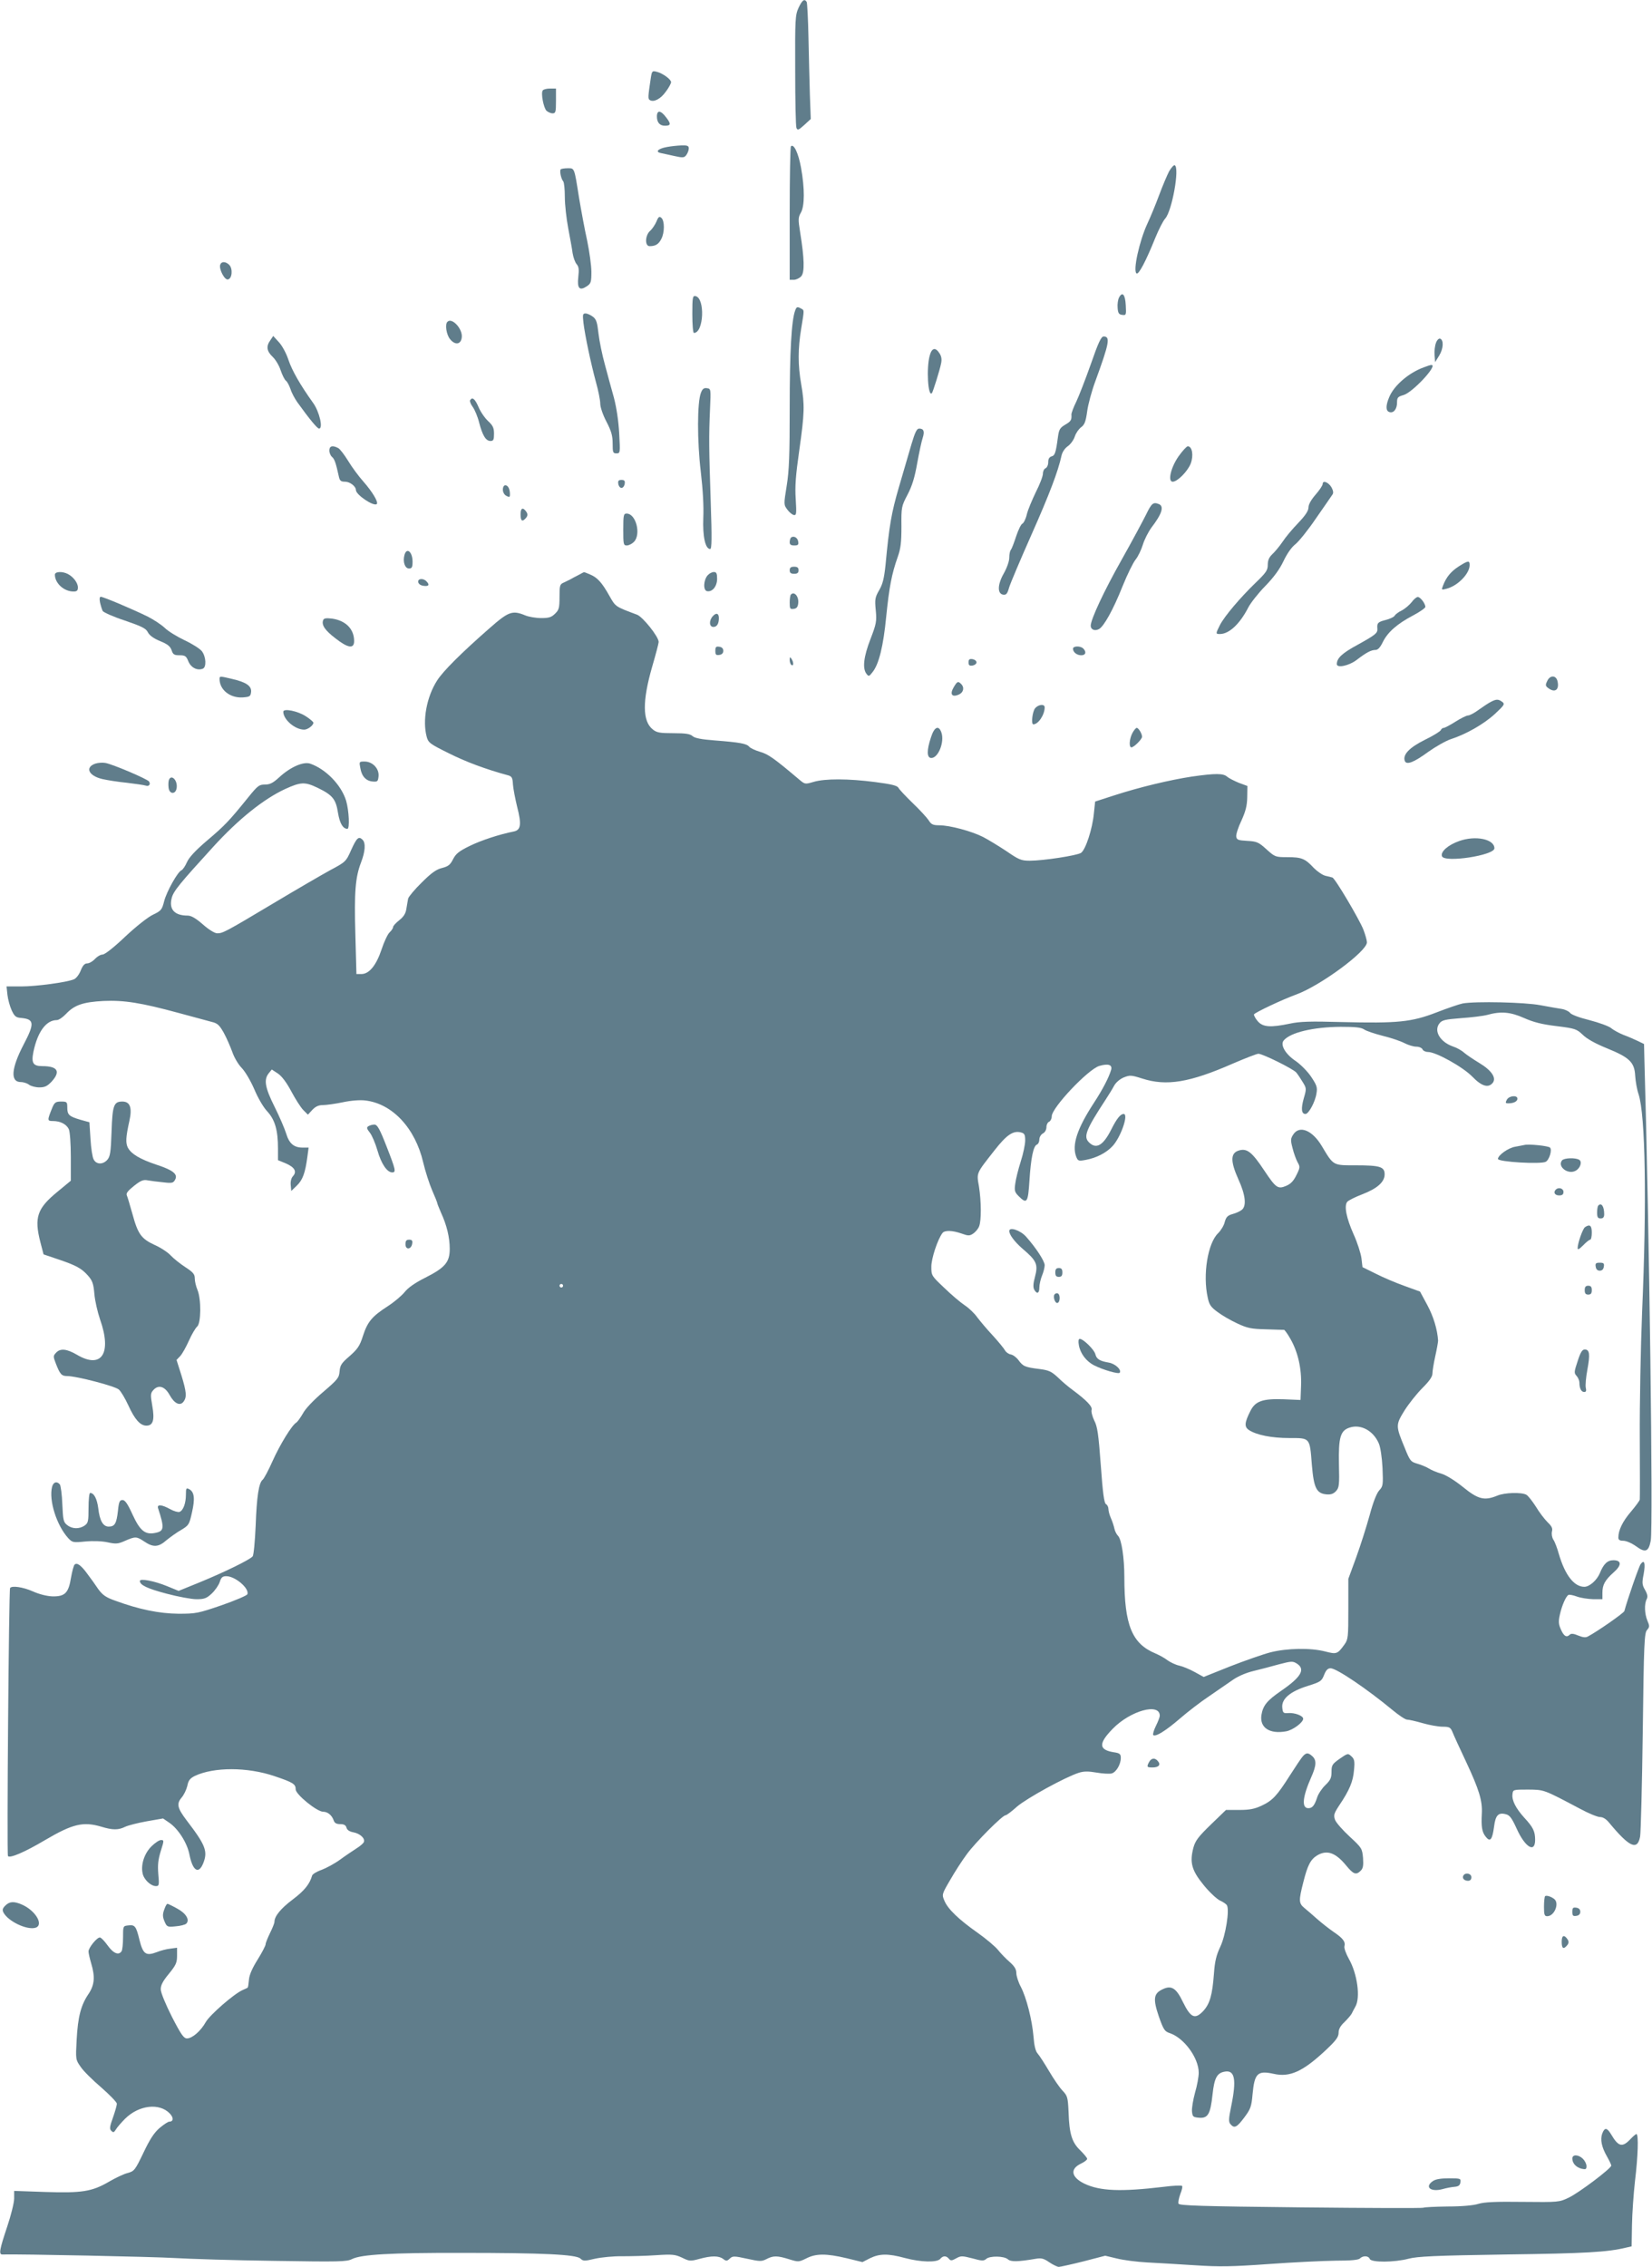 <?xml version="1.0" standalone="no"?>
<!DOCTYPE svg PUBLIC "-//W3C//DTD SVG 20010904//EN"
 "http://www.w3.org/TR/2001/REC-SVG-20010904/DTD/svg10.dtd">
<svg version="1.0" xmlns="http://www.w3.org/2000/svg"
 width="933pt" height="1280pt" viewBox="0 0 933 1280"
 preserveAspectRatio="xMidYMid meet">
<g transform="translate(0,1280) scale(0.1,-0.1)"
fill="#607d8b" stroke="none">
<path d="M4510 12756 c-19 -42 -20 -64 -19 -353 0 -169 3 -316 7 -325 6 -15
12 -13 44 16 l37 34 -5 134 c-2 73 -6 219 -8 325 -2 105 -7 196 -10 202 -13
20 -25 11 -46 -33z"/>
<path d="M3676 12363 c-17 -113 -17 -121 -6 -128 22 -14 61 6 90 47 17 22 30
47 30 54 0 16 -48 51 -82 59 -24 6 -26 4 -32 -32z"/>
<path d="M3065 12289 c-11 -16 5 -97 21 -114 9 -8 24 -15 35 -15 17 0 19 8 19
70 l0 70 -34 0 c-19 0 -38 -5 -41 -11z"/>
<path d="M3710 12142 c0 -33 16 -52 45 -52 34 0 36 10 8 46 -31 42 -53 44 -53
6z"/>
<path d="M3767 11970 c-50 -9 -68 -27 -36 -34 13 -3 48 -10 78 -17 49 -11 56
-10 68 7 7 10 13 26 13 36 0 15 -8 18 -42 17 -24 -1 -60 -5 -81 -9z"/>
<path d="M4467 11974 c-4 -4 -7 -175 -7 -381 l0 -373 23 0 c13 0 32 9 42 20
20 22 18 99 -6 248 -12 74 -11 85 4 111 22 38 22 137 1 254 -15 83 -41 137
-57 121z"/>
<path d="M6603 11833 c-11 -21 -37 -82 -57 -136 -20 -54 -50 -126 -66 -160
-45 -97 -83 -268 -61 -281 12 -8 53 70 105 199 20 49 45 98 56 110 39 41 84
291 54 302 -5 2 -19 -14 -31 -34z"/>
<path d="M3167 11844 c-8 -8 2 -55 14 -68 5 -6 9 -46 9 -89 0 -43 9 -122 19
-175 10 -54 22 -117 25 -142 4 -24 14 -52 23 -62 12 -14 14 -30 9 -73 -7 -64
7 -79 49 -51 22 15 25 23 25 80 0 36 -11 115 -24 178 -14 62 -34 172 -46 243
-27 171 -25 165 -64 165 -18 0 -36 -3 -39 -6z"/>
<path d="M3707 11548 c-8 -18 -24 -42 -36 -52 -28 -26 -30 -86 -2 -86 33 0 51
11 66 41 19 36 19 103 0 119 -11 10 -17 6 -28 -22z"/>
<path d="M1244 11306 c-9 -24 24 -88 43 -84 24 4 29 60 8 82 -20 20 -44 21
-51 2z"/>
<path d="M6320 11120 c-6 -11 -10 -38 -8 -58 2 -30 7 -38 26 -40 22 -3 23 -1
20 54 -3 61 -19 80 -38 44z"/>
<path d="M3910 11026 c0 -59 4 -106 9 -106 56 0 64 197 9 208 -16 3 -18 -7
-18 -102z"/>
<path d="M4491 11047 c-21 -55 -31 -234 -31 -549 0 -265 -3 -355 -17 -441 -17
-106 -17 -107 4 -135 11 -15 27 -28 36 -30 15 -3 16 7 11 90 -5 72 0 134 20
275 30 211 31 257 11 373 -19 107 -19 201 0 315 18 112 19 102 -5 115 -17 9
-22 7 -29 -13z"/>
<path d="M3295 10978 c9 -73 41 -225 70 -333 14 -49 25 -105 25 -124 0 -20 15
-64 35 -102 28 -54 35 -80 35 -123 0 -51 2 -56 21 -56 22 0 22 2 16 113 -4 71
-15 145 -30 202 -14 50 -37 134 -51 187 -15 54 -31 132 -36 175 -7 63 -12 80
-32 95 -12 9 -31 18 -41 18 -16 0 -17 -6 -12 -52z"/>
<path d="M2527 10983 c-15 -14 -6 -72 14 -97 29 -37 63 -32 67 10 5 48 -56
113 -81 87z"/>
<path d="M1527 10879 c-25 -34 -21 -62 13 -94 16 -15 37 -50 45 -76 9 -26 22
-53 30 -59 8 -6 19 -28 26 -48 6 -20 24 -53 38 -73 69 -96 113 -149 123 -149
24 0 2 95 -33 144 -73 102 -119 182 -140 244 -12 37 -36 81 -54 100 l-32 35
-16 -24z"/>
<path d="M6161 10745 c-30 -85 -67 -180 -82 -212 -16 -32 -28 -65 -28 -73 2
-31 -2 -39 -35 -58 -30 -18 -35 -27 -41 -69 -12 -90 -17 -105 -36 -110 -13 -4
-19 -14 -19 -33 0 -16 -7 -30 -15 -34 -8 -3 -15 -17 -15 -31 0 -14 -18 -61
-40 -104 -21 -44 -45 -100 -51 -126 -6 -26 -18 -49 -25 -52 -7 -2 -23 -35 -35
-71 -12 -37 -25 -71 -30 -77 -5 -5 -9 -25 -9 -44 0 -20 -13 -57 -31 -89 -36
-63 -37 -115 -3 -120 17 -2 23 5 33 40 7 24 64 158 126 298 103 232 151 359
170 447 4 19 18 41 35 53 16 11 34 36 40 55 6 19 22 42 35 52 20 14 27 32 35
90 5 39 26 116 46 170 79 216 86 253 47 253 -14 0 -30 -34 -72 -155z"/>
<path d="M8110 10864 c-6 -15 -10 -46 -8 -68 l3 -41 23 37 c24 39 27 88 5 96
-7 2 -18 -9 -23 -24z"/>
<path d="M5251 10793 c-20 -70 -10 -237 12 -213 6 7 45 131 52 168 5 23 2 40
-9 57 -23 36 -43 31 -55 -12z"/>
<path d="M8039 10725 c-84 -31 -166 -102 -193 -167 -20 -47 -20 -77 -1 -84 24
-10 45 15 45 52 0 29 4 34 36 43 53 15 200 174 157 170 -5 0 -24 -6 -44 -14z"/>
<path d="M3959 10583 c-22 -53 -22 -276 -1 -448 12 -104 17 -195 14 -260 -4
-103 11 -175 39 -175 9 0 10 61 3 263 -10 304 -11 371 -4 527 5 113 5 115 -17
118 -17 3 -26 -4 -34 -25z"/>
<path d="M2655 10540 c-3 -5 3 -22 15 -38 11 -15 28 -55 36 -88 19 -73 38
-104 64 -104 17 0 20 7 20 41 0 33 -6 46 -34 72 -19 18 -43 53 -54 80 -20 46
-35 57 -47 37z"/>
<path d="M5148 10293 c-14 -49 -46 -158 -71 -243 -43 -147 -55 -218 -76 -442
-8 -75 -16 -107 -36 -141 -23 -40 -25 -51 -19 -113 6 -63 3 -77 -30 -163 -38
-98 -46 -164 -23 -195 13 -17 15 -17 35 9 36 45 61 147 77 313 17 167 31 241
65 337 17 48 21 82 21 172 -1 109 0 114 34 179 26 49 41 98 55 178 11 61 25
126 31 143 12 37 6 53 -20 53 -13 0 -23 -20 -43 -87z"/>
<path d="M1860 10256 c0 -13 7 -29 15 -36 14 -11 22 -34 39 -112 5 -23 12 -28
35 -28 27 0 61 -26 61 -47 0 -27 102 -95 118 -79 10 11 -25 69 -75 126 -27 30
-66 83 -87 118 -21 34 -46 67 -56 72 -32 17 -50 12 -50 -14z"/>
<path d="M6656 10223 c-44 -63 -62 -143 -33 -143 27 0 85 59 102 103 17 46 8
97 -17 97 -7 -1 -30 -26 -52 -57z"/>
<path d="M3492 10068 c2 -13 10 -23 18 -23 8 0 16 10 18 23 3 17 -2 22 -18 22
-16 0 -21 -5 -18 -22z"/>
<path d="M7470 10067 c0 -8 -18 -35 -40 -60 -25 -29 -40 -55 -40 -72 0 -19
-17 -45 -58 -88 -33 -34 -73 -82 -89 -107 -17 -25 -43 -56 -57 -69 -19 -18
-26 -35 -26 -60 0 -31 -9 -44 -68 -101 -88 -85 -176 -189 -202 -239 -25 -50
-25 -51 0 -51 52 0 113 58 160 150 13 25 55 79 95 120 49 50 83 97 104 142 20
42 45 78 67 95 20 16 73 82 117 147 45 65 87 125 92 133 7 9 5 22 -5 41 -17
29 -50 42 -50 19z"/>
<path d="M2840 10035 c0 -14 8 -29 20 -35 17 -9 20 -8 20 9 0 30 -11 51 -26
51 -8 0 -14 -10 -14 -25z"/>
<path d="M6472 9893 c-18 -36 -79 -150 -137 -253 -101 -179 -174 -336 -175
-373 0 -22 23 -32 47 -19 28 16 80 109 133 242 27 67 60 134 74 151 13 16 31
53 40 82 9 30 31 73 49 98 60 78 73 121 41 133 -31 12 -40 5 -72 -61z"/>
<path d="M2940 9896 c0 -39 10 -45 31 -20 9 11 10 20 3 32 -20 30 -34 25 -34
-12z"/>
<path d="M3520 9810 c0 -83 1 -90 20 -90 11 0 29 9 40 20 42 42 12 160 -41
160 -17 0 -19 -8 -19 -90z"/>
<path d="M4467 9764 c-4 -4 -7 -16 -7 -26 0 -13 7 -18 26 -18 21 0 25 4 22 22
-3 23 -27 35 -41 22z"/>
<path d="M2284 9665 c-10 -38 3 -75 26 -75 16 0 20 7 20 38 0 57 -34 84 -46
37z"/>
<path d="M8239 9602 c-45 -29 -71 -61 -89 -108 -10 -25 -9 -26 17 -19 64 15
133 85 133 134 0 27 -7 27 -61 -7z"/>
<path d="M4460 9580 c0 -15 7 -20 25 -20 18 0 25 5 25 20 0 15 -7 20 -25 20
-18 0 -25 -5 -25 -20z"/>
<path d="M310 9555 c0 -48 51 -95 105 -95 19 0 25 5 25 23 0 26 -26 60 -57 76
-31 16 -73 14 -73 -4z"/>
<path d="M3265 9552 c-16 -8 -37 -19 -45 -24 -8 -4 -25 -12 -37 -18 -21 -9
-23 -16 -23 -80 0 -62 -3 -74 -25 -95 -20 -20 -34 -25 -78 -25 -30 0 -71 7
-90 15 -73 30 -94 23 -202 -72 -160 -140 -263 -243 -296 -295 -60 -93 -84
-227 -59 -319 9 -33 19 -40 124 -92 95 -48 210 -91 336 -125 21 -6 25 -14 27
-52 2 -25 13 -82 24 -127 25 -97 21 -130 -19 -138 -81 -16 -185 -50 -250 -82
-59 -29 -77 -43 -93 -74 -16 -32 -27 -41 -62 -50 -33 -8 -61 -28 -115 -82 -40
-39 -74 -80 -77 -91 -2 -12 -7 -38 -10 -58 -4 -27 -16 -45 -40 -64 -19 -15
-35 -32 -35 -39 0 -6 -9 -20 -20 -30 -10 -9 -31 -53 -45 -96 -30 -90 -70 -139
-114 -139 l-28 0 -6 223 c-7 242 0 323 32 407 24 62 27 110 9 128 -22 22 -33
12 -64 -56 -30 -68 -32 -69 -120 -116 -49 -27 -192 -110 -319 -186 -271 -162
-287 -170 -318 -170 -14 0 -47 20 -81 50 -40 35 -66 50 -86 50 -75 0 -107 36
-90 100 10 39 47 83 233 287 142 156 285 271 408 328 88 40 111 41 182 7 85
-41 104 -64 116 -142 10 -60 28 -90 53 -90 14 0 9 103 -7 158 -27 89 -114 179
-203 210 -39 13 -112 -19 -175 -77 -35 -32 -52 -41 -81 -41 -33 0 -41 -7 -93
-71 -109 -135 -134 -161 -232 -244 -66 -56 -103 -96 -115 -123 -10 -23 -24
-43 -31 -46 -21 -8 -84 -120 -98 -175 -12 -48 -17 -54 -63 -76 -28 -13 -95
-66 -157 -124 -63 -60 -115 -101 -128 -101 -11 0 -30 -11 -43 -25 -13 -14 -32
-25 -44 -25 -14 0 -25 -12 -36 -40 -9 -23 -26 -45 -39 -50 -41 -17 -213 -40
-297 -40 l-83 0 5 -47 c3 -27 14 -66 24 -88 16 -34 24 -41 54 -43 74 -7 76
-31 14 -149 -71 -136 -77 -213 -16 -213 15 0 36 -7 46 -15 11 -8 37 -15 58
-15 31 0 45 7 69 32 53 58 35 88 -52 88 -53 0 -63 18 -50 82 24 113 72 178
132 178 11 0 34 16 52 35 47 50 96 67 212 73 117 5 211 -10 425 -68 80 -22
163 -44 185 -50 34 -8 44 -18 69 -62 16 -29 37 -78 48 -108 10 -30 34 -71 53
-90 20 -21 50 -72 71 -120 20 -48 51 -102 73 -125 44 -48 61 -106 61 -211 l0
-65 44 -18 c50 -22 64 -46 41 -72 -10 -10 -15 -30 -13 -51 l3 -33 32 31 c33
32 47 72 59 162 l7 52 -34 0 c-49 0 -76 23 -93 80 -8 26 -37 94 -65 150 -55
110 -62 154 -33 190 l17 21 35 -23 c22 -15 49 -51 76 -102 23 -43 53 -90 67
-104 l26 -26 25 27 c18 19 35 27 59 27 19 0 70 7 113 16 47 10 98 14 128 10
152 -18 281 -156 326 -349 12 -51 35 -122 51 -159 16 -36 29 -69 29 -73 0 -3
10 -27 21 -53 32 -69 49 -139 49 -204 0 -75 -26 -106 -139 -163 -56 -28 -96
-56 -115 -80 -16 -20 -58 -56 -95 -80 -90 -58 -115 -88 -141 -168 -18 -57 -30
-74 -75 -114 -47 -40 -54 -52 -57 -86 -3 -37 -10 -46 -93 -117 -54 -46 -100
-94 -114 -121 -14 -24 -31 -48 -38 -52 -25 -15 -92 -124 -134 -218 -23 -52
-48 -98 -55 -104 -22 -17 -34 -93 -40 -260 -4 -88 -11 -166 -17 -173 -15 -19
-161 -90 -300 -147 l-118 -48 -66 27 c-71 29 -153 45 -153 29 0 -23 42 -43
152 -72 64 -17 140 -31 168 -31 44 0 57 5 86 32 19 18 39 47 45 65 8 26 16 33
37 33 51 0 132 -70 119 -102 -2 -7 -68 -35 -145 -62 -134 -46 -146 -48 -244
-48 -108 1 -222 24 -358 74 -51 18 -70 31 -95 65 -16 24 -43 62 -60 84 -36 50
-60 68 -74 54 -5 -6 -14 -39 -20 -74 -14 -86 -34 -106 -104 -105 -32 1 -75 12
-111 28 -56 25 -120 34 -129 19 -7 -12 -19 -1502 -12 -1513 9 -15 95 22 208
89 158 93 217 107 321 76 62 -19 95 -19 133 0 17 8 72 22 122 31 l92 16 35
-24 c50 -34 101 -113 114 -180 18 -91 51 -113 77 -51 28 69 15 103 -92 243
-53 70 -59 94 -30 129 14 16 28 46 33 67 6 31 15 42 42 56 108 51 297 51 450
-1 107 -36 120 -45 120 -75 0 -28 120 -126 155 -126 26 0 50 -20 60 -50 5 -14
15 -20 37 -20 21 0 31 -6 35 -20 3 -13 17 -22 38 -26 38 -7 68 -34 60 -55 -3
-8 -22 -24 -43 -37 -20 -13 -62 -41 -92 -63 -30 -22 -77 -47 -103 -57 -27 -9
-51 -24 -54 -32 -14 -49 -44 -86 -109 -135 -68 -51 -104 -95 -104 -127 0 -7
-11 -35 -25 -63 -13 -27 -25 -56 -25 -64 0 -7 -20 -46 -45 -86 -30 -48 -47
-86 -49 -114 -2 -23 -5 -43 -7 -44 -2 -2 -15 -8 -29 -14 -48 -21 -185 -140
-208 -181 -28 -50 -76 -92 -106 -92 -18 0 -33 21 -85 122 -35 69 -63 137 -63
154 -1 23 11 47 46 89 40 49 46 63 46 102 l0 45 -37 -5 c-21 -2 -56 -11 -78
-20 -61 -23 -77 -11 -97 68 -19 79 -26 88 -64 83 -29 -3 -29 -4 -29 -68 0 -36
-4 -71 -8 -77 -16 -26 -47 -13 -79 32 -18 25 -37 45 -44 45 -17 0 -64 -58 -64
-79 0 -10 7 -40 15 -67 23 -77 19 -122 -15 -173 -43 -63 -60 -129 -67 -258 -6
-112 -6 -113 23 -154 15 -23 68 -75 116 -116 48 -42 88 -83 88 -92 0 -9 -10
-44 -22 -78 -19 -52 -20 -65 -9 -75 11 -11 15 -9 25 7 6 11 30 39 53 62 78 77
194 90 252 29 23 -24 21 -46 -3 -46 -7 0 -31 -16 -55 -36 -31 -27 -55 -64 -91
-140 -47 -98 -52 -104 -89 -114 -21 -5 -70 -28 -107 -50 -95 -55 -152 -64
-361 -57 l-173 6 0 -43 c0 -23 -18 -96 -40 -161 -42 -126 -48 -155 -27 -155
96 3 860 -13 972 -20 83 -5 335 -13 560 -16 375 -6 413 -5 443 10 51 26 217
36 622 35 458 0 643 -9 668 -32 16 -15 23 -15 82 -1 36 8 106 15 155 14 50 0
136 2 192 6 91 6 106 4 145 -14 41 -20 46 -21 98 -7 69 19 110 18 134 0 17
-13 22 -13 38 2 16 15 24 15 97 -1 73 -16 82 -16 110 -2 38 20 61 20 128 -1
52 -16 54 -16 97 5 55 28 112 28 227 1 l90 -22 43 22 c54 26 101 27 197 1 90
-24 181 -26 199 -5 16 19 34 19 49 1 10 -12 16 -12 41 2 27 15 33 15 92 0 53
-15 65 -15 78 -3 20 18 100 17 122 -2 17 -15 54 -15 160 3 29 5 44 1 74 -20
21 -14 45 -26 54 -26 8 0 71 14 139 31 l123 32 67 -16 c36 -9 113 -19 171 -22
58 -3 179 -10 270 -16 138 -9 206 -8 415 7 138 10 307 18 377 19 88 0 131 4
139 13 18 17 48 15 55 -3 8 -21 139 -20 219 1 49 13 150 18 550 24 451 6 573
13 680 39 l30 7 2 119 c1 66 9 178 17 250 17 139 21 265 8 265 -4 0 -20 -14
-35 -30 -45 -47 -67 -41 -107 27 -24 40 -37 42 -51 6 -12 -34 -4 -76 27 -130
13 -23 24 -46 24 -51 0 -16 -183 -154 -240 -181 -54 -26 -58 -26 -260 -24
-153 2 -216 -1 -250 -11 -27 -9 -95 -15 -174 -15 -71 -1 -133 -4 -137 -7 -5
-3 -317 -2 -693 2 -566 6 -686 10 -690 21 -3 7 2 32 10 54 9 22 14 43 10 46
-4 4 -50 2 -104 -5 -244 -29 -359 -24 -448 18 -75 37 -82 83 -19 113 19 9 35
21 35 27 0 6 -18 27 -39 48 -47 45 -62 92 -66 216 -4 83 -6 91 -33 120 -17 17
-51 67 -77 111 -26 44 -55 89 -65 100 -12 14 -19 44 -23 95 -8 95 -40 221 -72
282 -14 26 -25 61 -25 77 0 21 -10 38 -37 62 -21 18 -51 49 -66 68 -16 20 -67
63 -115 97 -108 76 -169 135 -188 181 -15 35 -15 37 32 117 25 44 68 111 95
147 49 67 201 219 218 219 6 0 35 22 65 49 55 47 271 166 349 191 29 9 53 9
100 1 34 -6 72 -8 85 -5 26 7 52 51 52 88 0 22 -6 27 -41 32 -84 14 -86 49 -5
132 99 102 266 149 266 74 0 -8 -10 -34 -22 -58 -12 -24 -18 -47 -15 -51 13
-12 71 24 152 94 44 38 118 95 165 126 47 32 106 73 132 91 28 20 74 40 115
50 37 9 103 26 145 38 73 19 79 19 103 4 49 -32 23 -76 -89 -153 -81 -56 -103
-83 -112 -138 -10 -71 47 -108 140 -91 38 7 96 50 96 71 0 17 -48 35 -85 32
-27 -2 -30 1 -33 31 -5 49 44 91 143 122 73 23 79 27 93 62 11 28 21 38 37 38
33 0 205 -116 351 -237 35 -29 71 -53 81 -53 10 0 50 -9 88 -20 38 -11 89 -20
113 -20 37 0 44 -4 54 -27 6 -16 41 -93 79 -173 72 -154 92 -218 88 -290 -4
-76 1 -104 21 -130 26 -34 38 -19 48 55 8 65 24 82 66 71 22 -5 34 -21 61 -80
48 -107 105 -142 105 -65 0 48 -11 71 -61 125 -48 53 -71 98 -67 132 3 27 3
27 88 27 92 -1 85 2 293 -108 48 -26 99 -47 113 -47 17 0 35 -11 52 -32 115
-139 160 -159 175 -78 4 25 11 293 15 596 6 495 9 554 24 570 15 17 15 23 2
53 -16 39 -18 94 -4 121 7 14 5 27 -9 52 -17 29 -18 40 -8 90 11 61 4 85 -17
56 -10 -13 -75 -201 -92 -265 -3 -11 -152 -115 -205 -143 -13 -8 -29 -6 -56 5
-25 11 -40 12 -47 5 -18 -18 -33 -10 -50 28 -14 31 -15 46 -6 86 11 49 33 101
48 110 5 3 26 -1 48 -9 21 -8 63 -14 92 -15 l52 0 0 36 c0 45 14 71 63 115 47
41 46 69 -1 69 -33 0 -55 -20 -76 -72 -17 -41 -59 -78 -88 -78 -58 0 -109 66
-144 185 -9 33 -23 70 -31 81 -8 13 -11 32 -8 46 5 18 -1 30 -25 53 -17 17
-47 56 -66 88 -20 31 -44 62 -54 67 -28 15 -123 12 -163 -5 -73 -30 -108 -22
-194 48 -47 38 -96 68 -123 76 -25 7 -56 20 -70 29 -13 8 -43 21 -65 27 -38
11 -42 16 -72 91 -51 123 -51 128 -1 209 24 38 69 95 101 127 39 39 57 64 57
82 0 13 7 58 16 98 9 40 16 80 16 88 -4 63 -26 136 -61 201 l-41 76 -88 32
c-48 17 -121 48 -162 69 l-75 37 -6 51 c-4 28 -23 88 -44 134 -41 92 -55 161
-36 184 7 8 45 27 84 42 86 33 127 70 127 113 0 43 -26 51 -164 51 -129 0
-124 -3 -191 109 -53 89 -126 119 -161 65 -15 -23 -16 -32 -4 -77 7 -29 20
-64 28 -79 15 -26 15 -31 -6 -73 -16 -33 -32 -50 -58 -61 -47 -20 -58 -12
-124 87 -69 104 -97 126 -142 113 -49 -14 -50 -60 -4 -163 40 -87 47 -150 20
-172 -9 -8 -33 -19 -52 -24 -29 -8 -37 -17 -45 -45 -4 -19 -21 -47 -37 -63
-59 -56 -88 -235 -59 -364 8 -40 18 -54 55 -81 25 -19 75 -48 112 -65 58 -27
79 -31 162 -33 52 -2 98 -3 102 -3 4 -1 21 -24 37 -53 41 -72 63 -166 59 -263
l-3 -80 -95 4 c-119 4 -160 -10 -188 -66 -34 -67 -35 -90 -8 -108 43 -28 128
-45 228 -45 118 0 115 4 127 -151 11 -131 26 -162 83 -167 25 -2 39 3 54 19
17 19 19 34 16 150 -3 153 8 191 60 208 63 21 134 -17 165 -89 9 -20 18 -78
21 -138 4 -97 3 -104 -18 -127 -15 -16 -35 -67 -55 -142 -18 -65 -52 -172 -76
-238 l-44 -120 0 -170 c0 -159 -1 -172 -22 -201 -39 -54 -44 -56 -109 -39 -82
21 -214 19 -309 -5 -42 -11 -145 -47 -227 -79 l-150 -60 -51 28 c-29 16 -68
32 -87 36 -19 4 -49 18 -66 30 -16 13 -48 30 -69 39 -132 55 -175 160 -175
431 0 110 -16 212 -35 232 -8 8 -18 26 -21 41 -3 15 -12 42 -20 60 -8 18 -14
41 -14 52 0 10 -6 23 -14 27 -10 6 -18 63 -29 219 -13 176 -19 219 -37 253
-11 23 -18 50 -15 60 6 18 -27 53 -105 111 -25 18 -64 51 -86 73 -36 33 -50
40 -105 47 -81 10 -91 15 -117 50 -12 16 -31 30 -43 32 -12 2 -27 12 -33 23
-6 11 -37 49 -69 84 -33 35 -72 82 -88 103 -15 22 -48 53 -71 68 -24 16 -76
60 -115 98 -72 68 -73 69 -73 120 0 46 35 153 63 190 13 16 55 15 107 -3 39
-14 46 -14 67 0 13 9 28 27 33 41 13 34 12 140 -1 224 -14 80 -17 71 88 205
68 87 105 112 148 101 21 -5 25 -12 25 -46 0 -21 -11 -75 -25 -118 -14 -44
-28 -100 -31 -125 -6 -40 -3 -49 19 -71 47 -47 53 -37 61 87 8 127 22 196 42
204 8 3 14 16 14 29 0 13 9 28 20 34 12 6 20 21 20 36 0 13 7 27 15 30 8 4 15
17 15 31 0 48 204 264 268 284 52 15 76 7 67 -23 -13 -43 -47 -109 -96 -184
-96 -147 -126 -239 -101 -305 10 -25 13 -26 56 -18 58 11 113 39 148 76 47 49
94 183 64 183 -18 0 -39 -26 -70 -88 -46 -91 -85 -113 -126 -72 -32 32 -17 71
95 242 17 26 38 60 47 77 10 19 33 38 54 47 35 14 42 14 105 -6 137 -44 267
-23 513 85 70 30 134 55 143 55 24 0 196 -85 214 -106 9 -11 25 -35 37 -55 21
-34 21 -37 5 -92 -16 -58 -13 -87 10 -87 18 0 55 68 62 116 6 34 2 46 -30 94
-20 30 -59 69 -86 88 -59 39 -90 92 -69 117 37 45 167 76 322 77 80 0 114 -3
131 -14 12 -9 60 -25 107 -37 46 -11 101 -30 122 -41 21 -11 51 -20 67 -20 16
0 31 -7 35 -15 3 -8 17 -15 31 -15 45 0 196 -84 250 -139 52 -54 90 -66 115
-36 23 28 -6 71 -74 112 -33 20 -72 46 -86 58 -14 13 -42 29 -64 36 -74 26
-110 89 -76 131 14 18 32 22 121 29 58 4 124 12 147 18 79 22 132 17 209 -17
54 -24 101 -36 184 -46 105 -13 113 -16 148 -49 23 -23 72 -50 136 -76 128
-52 156 -79 160 -155 2 -31 10 -78 19 -104 39 -118 47 -610 20 -1232 -8 -201
-14 -518 -13 -705 1 -187 1 -345 0 -352 0 -6 -24 -38 -51 -70 -46 -54 -70
-103 -70 -145 0 -13 8 -18 28 -18 17 0 48 -14 72 -31 53 -39 71 -31 83 32 14
77 -8 1756 -36 2719 l-2 85 -35 17 c-19 9 -55 25 -80 34 -25 10 -57 27 -71 39
-14 11 -69 31 -123 45 -57 14 -102 31 -109 41 -7 9 -28 19 -47 22 -19 3 -73
12 -120 21 -88 17 -366 23 -439 10 -20 -4 -87 -27 -149 -51 -140 -54 -217 -62
-537 -54 -174 5 -235 3 -290 -9 -110 -23 -153 -20 -182 14 -13 15 -22 33 -21
38 4 10 160 84 240 113 136 50 398 243 398 294 0 11 -9 43 -20 72 -24 60 -160
290 -175 294 -5 2 -23 6 -40 10 -16 4 -45 24 -65 44 -49 53 -69 61 -148 61
-69 0 -71 1 -119 44 -45 41 -55 45 -109 48 -52 3 -59 6 -62 24 -2 12 11 53 29
90 24 53 32 84 33 132 l1 64 -49 18 c-26 11 -56 26 -65 34 -22 20 -66 20 -200
1 -124 -19 -293 -59 -441 -107 l-105 -34 -7 -66 c-8 -88 -47 -207 -73 -224
-24 -15 -213 -44 -289 -44 -48 0 -61 5 -132 54 -44 29 -103 65 -132 80 -65 33
-189 66 -247 66 -36 0 -46 5 -60 28 -10 15 -50 59 -90 97 -40 39 -77 78 -81
87 -7 12 -38 20 -131 32 -152 20 -285 20 -348 1 -48 -14 -49 -14 -81 13 -143
121 -176 144 -222 157 -27 8 -55 21 -61 29 -15 17 -51 24 -193 35 -78 6 -113
13 -126 24 -14 13 -39 17 -109 17 -76 0 -94 3 -116 21 -59 46 -60 160 -3 357
20 68 36 130 36 137 0 30 -90 142 -122 154 -123 46 -121 44 -156 106 -42 75
-68 104 -109 121 -18 8 -34 14 -35 13 -2 0 -16 -8 -33 -17z m-85 -4012 c0 -5
-4 -10 -10 -10 -5 0 -10 5 -10 10 0 6 5 10 10 10 6 0 10 -4 10 -10z"/>
<path d="M3997 9552 c-24 -27 -27 -85 -4 -90 30 -6 57 27 57 70 0 30 -4 38
-18 38 -11 0 -26 -8 -35 -18z"/>
<path d="M2362 9513 c2 -11 14 -19 31 -21 29 -4 35 6 15 26 -19 19 -50 15 -46
-5z"/>
<path d="M4467 9443 c-4 -3 -7 -24 -7 -45 0 -35 2 -39 23 -36 16 2 23 11 25
31 5 38 -22 70 -41 50z"/>
<path d="M565 9398 c4 -18 11 -40 15 -48 5 -8 61 -33 125 -54 96 -33 119 -44
130 -66 9 -18 33 -35 69 -50 42 -17 57 -29 65 -51 8 -25 15 -29 45 -29 31 0
38 -4 50 -35 15 -35 50 -53 81 -41 22 8 19 68 -5 99 -11 14 -55 42 -98 62 -42
20 -93 51 -112 70 -19 18 -62 46 -95 63 -81 40 -251 112 -265 112 -8 0 -9 -11
-5 -32z"/>
<path d="M7972 9399 c-13 -16 -38 -37 -55 -46 -18 -8 -36 -22 -40 -29 -4 -8
-28 -19 -52 -25 -43 -11 -49 -17 -46 -49 2 -25 -11 -35 -110 -90 -89 -48 -119
-76 -119 -110 0 -24 69 -9 111 23 56 43 83 57 107 57 14 0 27 14 42 45 27 55
80 102 171 150 38 20 69 42 69 48 0 19 -29 57 -43 56 -7 0 -23 -13 -35 -30z"/>
<path d="M4026 9321 c-23 -25 -21 -61 3 -61 20 0 31 18 31 50 0 27 -15 32 -34
11z"/>
<path d="M1825 9298 c-10 -27 10 -57 69 -102 71 -56 106 -61 106 -16 0 68 -47
116 -125 127 -34 4 -46 2 -50 -9z"/>
<path d="M4040 9125 c0 -22 4 -26 23 -23 14 2 22 10 22 23 0 13 -8 21 -22 23
-19 3 -23 -1 -23 -23z"/>
<path d="M6060 9137 c0 -20 22 -37 47 -37 25 0 30 19 11 38 -16 16 -58 15 -58
-1z"/>
<path d="M4460 9073 c0 -12 5 -25 10 -28 13 -8 13 15 0 35 -8 12 -10 11 -10
-7z"/>
<path d="M5470 9060 c0 -16 5 -21 23 -18 12 2 22 10 22 18 0 8 -10 16 -22 18
-18 3 -23 -2 -23 -18z"/>
<path d="M1240 8966 c0 -61 59 -108 130 -104 41 3 45 6 48 30 4 34 -27 56
-106 74 -71 17 -72 17 -72 0z"/>
<path d="M8738 8954 c-11 -22 -10 -28 7 -40 38 -28 63 -8 51 41 -9 34 -43 33
-58 -1z"/>
<path d="M5386 8919 c-23 -39 -10 -58 29 -41 27 12 33 40 13 60 -17 17 -22 15
-42 -19z"/>
<path d="M8420 8837 c-14 -7 -45 -28 -69 -45 -24 -18 -51 -32 -60 -32 -9 0
-41 -16 -71 -35 -30 -19 -60 -35 -66 -35 -7 0 -14 -6 -17 -13 -2 -6 -43 -32
-91 -55 -88 -44 -125 -84 -112 -119 10 -24 51 -8 133 52 41 29 97 61 126 71
87 28 187 85 250 143 54 50 57 56 41 68 -22 16 -33 16 -64 0z"/>
<path d="M5847 8802 c-16 -17 -25 -92 -11 -92 28 0 64 54 64 96 0 20 -34 17
-53 -4z"/>
<path d="M1600 8781 c0 -44 66 -101 118 -101 20 0 52 24 52 39 0 5 -19 21 -42
36 -45 30 -128 47 -128 26z"/>
<path d="M5258 8637 c-25 -74 -24 -117 2 -117 39 0 75 90 57 143 -15 44 -40
34 -59 -26z"/>
<path d="M6395 8660 c-17 -33 -20 -80 -5 -80 14 0 60 46 60 60 0 17 -20 50
-30 50 -5 0 -16 -13 -25 -30z"/>
<path d="M538 8488 c-60 -21 -37 -69 40 -87 26 -6 88 -16 139 -21 50 -6 98
-13 106 -16 18 -6 29 7 19 23 -9 14 -206 98 -247 105 -16 3 -42 1 -57 -4z"/>
<path d="M2035 8463 c8 -47 32 -73 71 -76 26 -2 29 1 32 30 4 43 -34 83 -79
83 -31 0 -31 -1 -24 -37z"/>
<path d="M954 8396 c-3 -8 -4 -27 -2 -43 4 -40 42 -40 46 0 5 42 -31 77 -44
43z"/>
<path d="M8241 8051 c-63 -22 -107 -61 -97 -86 14 -38 296 5 296 45 0 52 -107
74 -199 41z"/>
<path d="M8510 6590 c-9 -17 -8 -20 9 -20 30 0 51 11 51 26 0 22 -48 17 -60
-6z"/>
<path d="M296 6547 c-30 -74 -30 -77 3 -77 42 0 77 -18 90 -47 6 -14 11 -81
11 -157 l0 -133 -75 -62 c-115 -94 -133 -145 -97 -285 l18 -69 80 -27 c104
-35 135 -52 171 -93 25 -28 31 -46 36 -103 3 -38 18 -103 32 -144 68 -192 9
-282 -130 -200 -58 34 -95 38 -119 11 -16 -17 -16 -21 0 -62 23 -59 32 -69 63
-69 53 0 271 -57 292 -76 12 -10 36 -51 54 -90 36 -79 67 -114 102 -114 38 0
47 33 33 112 -11 63 -10 71 6 89 29 32 65 21 92 -28 27 -49 59 -64 79 -37 19
26 16 55 -13 150 l-27 85 21 22 c11 12 33 51 49 87 16 36 37 71 46 79 23 18
24 156 2 208 -8 19 -15 48 -15 64 0 24 -9 35 -52 63 -29 19 -66 48 -83 66 -16
18 -57 45 -91 60 -76 35 -95 61 -126 175 -14 50 -28 97 -32 106 -5 11 7 26 41
53 39 31 53 36 78 31 17 -3 55 -8 87 -11 50 -6 57 -4 67 15 17 31 -12 54 -107
85 -92 31 -141 60 -160 96 -13 26 -12 58 9 152 16 73 4 108 -40 108 -48 0 -56
-20 -61 -170 -4 -117 -8 -141 -24 -159 -25 -28 -62 -27 -77 2 -7 12 -15 64
-18 116 l-6 94 -50 14 c-65 19 -75 28 -75 69 0 32 -2 34 -35 34 -30 0 -37 -5
-49 -33z"/>
<path d="M2081 6441 c-12 -7 -10 -14 8 -37 12 -15 31 -60 43 -101 21 -74 54
-123 83 -123 23 0 20 14 -32 147 -39 100 -52 122 -68 123 -11 0 -26 -4 -34 -9z"/>
<path d="M8610 6335 c-8 -2 -32 -6 -52 -10 -39 -6 -98 -48 -98 -69 0 -17 242
-31 270 -16 20 11 37 67 24 80 -10 10 -120 21 -144 15z"/>
<path d="M8822 6248 c-28 -35 33 -82 76 -59 27 14 39 51 21 62 -21 13 -85 11
-97 -3z"/>
<path d="M8787 6083 c-16 -15 -6 -33 18 -33 18 0 25 5 25 20 0 20 -28 28 -43
13z"/>
<path d="M9027 5993 c-4 -3 -7 -21 -7 -40 0 -26 4 -33 20 -33 14 0 20 7 20 24
0 44 -16 67 -33 49z"/>
<path d="M8952 5871 c-13 -8 -42 -91 -42 -119 0 -11 10 -5 31 16 17 18 35 32
40 32 5 0 9 18 9 40 0 40 -11 49 -38 31z"/>
<path d="M5700 5849 c0 -21 31 -62 75 -100 80 -68 89 -88 70 -160 -10 -36 -11
-58 -4 -71 15 -27 29 -22 29 12 0 17 7 47 15 67 8 19 15 46 15 59 0 23 -49 98
-105 161 -32 36 -95 57 -95 32z"/>
<path d="M2290 5774 c0 -33 33 -30 38 4 3 17 -2 22 -17 22 -16 0 -21 -6 -21
-26z"/>
<path d="M9012 5648 c2 -15 10 -23 23 -23 13 0 21 8 23 23 3 18 -1 22 -23 22
-22 0 -26 -4 -23 -22z"/>
<path d="M5960 5615 c0 -18 5 -25 20 -25 15 0 20 7 20 25 0 18 -5 25 -20 25
-15 0 -20 -7 -20 -25z"/>
<path d="M8950 5515 c0 -18 5 -25 20 -25 15 0 20 7 20 25 0 18 -5 25 -20 25
-15 0 -20 -7 -20 -25z"/>
<path d="M5955 5490 c-9 -15 5 -52 18 -47 15 5 16 49 0 54 -6 2 -14 -1 -18 -7z"/>
<path d="M6093 5205 c8 -47 41 -91 85 -114 51 -26 141 -52 146 -42 11 17 -26
51 -62 57 -52 9 -69 20 -76 48 -6 25 -68 86 -88 86 -7 0 -9 -13 -5 -35z"/>
<path d="M8910 5114 c-20 -60 -21 -67 -6 -83 9 -10 16 -27 16 -38 0 -33 11
-53 27 -53 11 0 13 7 9 24 -3 13 1 60 9 102 16 87 13 114 -15 114 -14 0 -24
-16 -40 -66z"/>
<path d="M294 4404 c-19 -76 26 -218 92 -290 23 -24 27 -25 97 -18 44 4 95 2
126 -5 46 -10 58 -9 98 9 58 25 64 25 109 -5 49 -33 79 -32 124 8 21 17 58 44
83 58 43 26 46 30 61 98 18 78 14 116 -15 132 -17 9 -19 6 -19 -30 0 -49 -15
-90 -36 -98 -8 -3 -33 4 -54 16 -47 26 -75 28 -67 4 36 -110 34 -128 -13 -138
-59 -13 -88 9 -131 102 -28 62 -43 83 -57 83 -16 0 -21 -10 -26 -62 -8 -71
-18 -88 -52 -88 -32 0 -51 33 -59 103 -7 54 -24 87 -46 87 -5 0 -9 -38 -9 -84
0 -76 -2 -86 -22 -100 -30 -21 -71 -20 -99 3 -21 16 -23 29 -27 117 -2 55 -9
105 -14 112 -17 20 -37 14 -44 -14z"/>
<path d="M7358 2883 c-9 -10 -41 -58 -73 -108 -73 -115 -98 -142 -160 -171
-39 -18 -67 -24 -125 -24 l-76 0 -85 -82 c-71 -69 -88 -91 -99 -131 -22 -83
-10 -128 57 -210 32 -40 74 -79 92 -88 18 -8 36 -20 40 -27 16 -26 -7 -171
-37 -234 -23 -49 -31 -83 -36 -152 -9 -121 -23 -171 -61 -212 -46 -48 -70 -38
-113 49 -39 82 -66 99 -117 74 -50 -24 -54 -54 -20 -154 26 -74 33 -84 61 -93
81 -27 164 -140 164 -224 0 -22 -9 -73 -21 -113 -11 -41 -19 -88 -17 -106 3
-29 6 -32 40 -35 50 -4 64 20 76 131 10 93 25 121 67 129 59 12 70 -43 38
-197 -14 -69 -15 -86 -4 -99 22 -26 36 -19 78 37 36 48 41 62 47 131 11 119
28 136 119 116 92 -21 166 13 296 135 57 54 71 73 71 97 0 20 10 39 34 61 18
18 36 39 40 47 4 8 13 26 21 40 29 50 11 185 -37 269 -16 29 -28 61 -25 71 7
26 -9 46 -61 81 -26 18 -68 51 -93 73 -26 23 -58 51 -73 63 -31 26 -32 41 -5
146 24 96 41 128 79 151 55 32 103 15 163 -58 41 -50 56 -55 82 -29 13 13 16
29 13 72 -5 54 -7 57 -76 121 -39 36 -76 78 -82 94 -9 26 -7 35 23 81 59 87
79 137 84 200 5 51 2 63 -15 78 -19 18 -21 17 -66 -14 -42 -30 -46 -36 -46
-74 0 -34 -6 -47 -35 -75 -19 -18 -40 -50 -46 -69 -15 -46 -27 -61 -50 -61
-39 0 -33 63 16 174 30 67 31 97 7 119 -24 22 -35 21 -54 0z"/>
<path d="M6490 2851 c-15 -28 -13 -31 19 -31 35 0 48 15 31 35 -17 21 -37 19
-50 -4z"/>
<path d="M856 2375 c-40 -39 -61 -102 -51 -151 6 -36 46 -74 76 -74 17 0 19 6
13 68 -4 52 -1 81 14 130 19 60 19 62 1 62 -10 0 -34 -16 -53 -35z"/>
<path d="M8265 2210 c-9 -15 4 -30 26 -30 12 0 19 7 19 20 0 21 -33 29 -45 10z"/>
<path d="M8726 2093 c-3 -4 -6 -30 -6 -60 0 -45 3 -53 18 -53 41 0 70 73 40
97 -19 15 -45 22 -52 16z"/>
<path d="M30 2040 c-16 -16 -18 -25 -10 -40 27 -50 134 -100 181 -85 48 16 -1
98 -78 131 -44 19 -69 18 -93 -6z"/>
<path d="M930 2024 c-13 -33 -13 -47 2 -80 11 -24 16 -26 61 -21 26 2 53 9 59
15 21 21 -1 58 -51 85 -27 15 -52 27 -55 27 -4 0 -11 -12 -16 -26z"/>
<path d="M8880 2005 c0 -22 4 -26 23 -23 14 2 22 10 22 23 0 13 -8 21 -22 23
-19 3 -23 -1 -23 -23z"/>
<path d="M8820 1836 c0 -39 10 -45 31 -20 9 11 10 20 3 32 -20 30 -34 25 -34
-12z"/>
<path d="M8880 612 c0 -27 21 -50 53 -58 23 -5 27 -3 27 15 0 12 -9 30 -20 41
-25 25 -60 26 -60 2z"/>
<path d="M8092 484 c-48 -33 -12 -63 55 -45 21 6 52 12 68 13 23 2 31 9 33 26
3 21 0 22 -65 22 -46 0 -76 -5 -91 -16z"/>
</g>
</svg>
